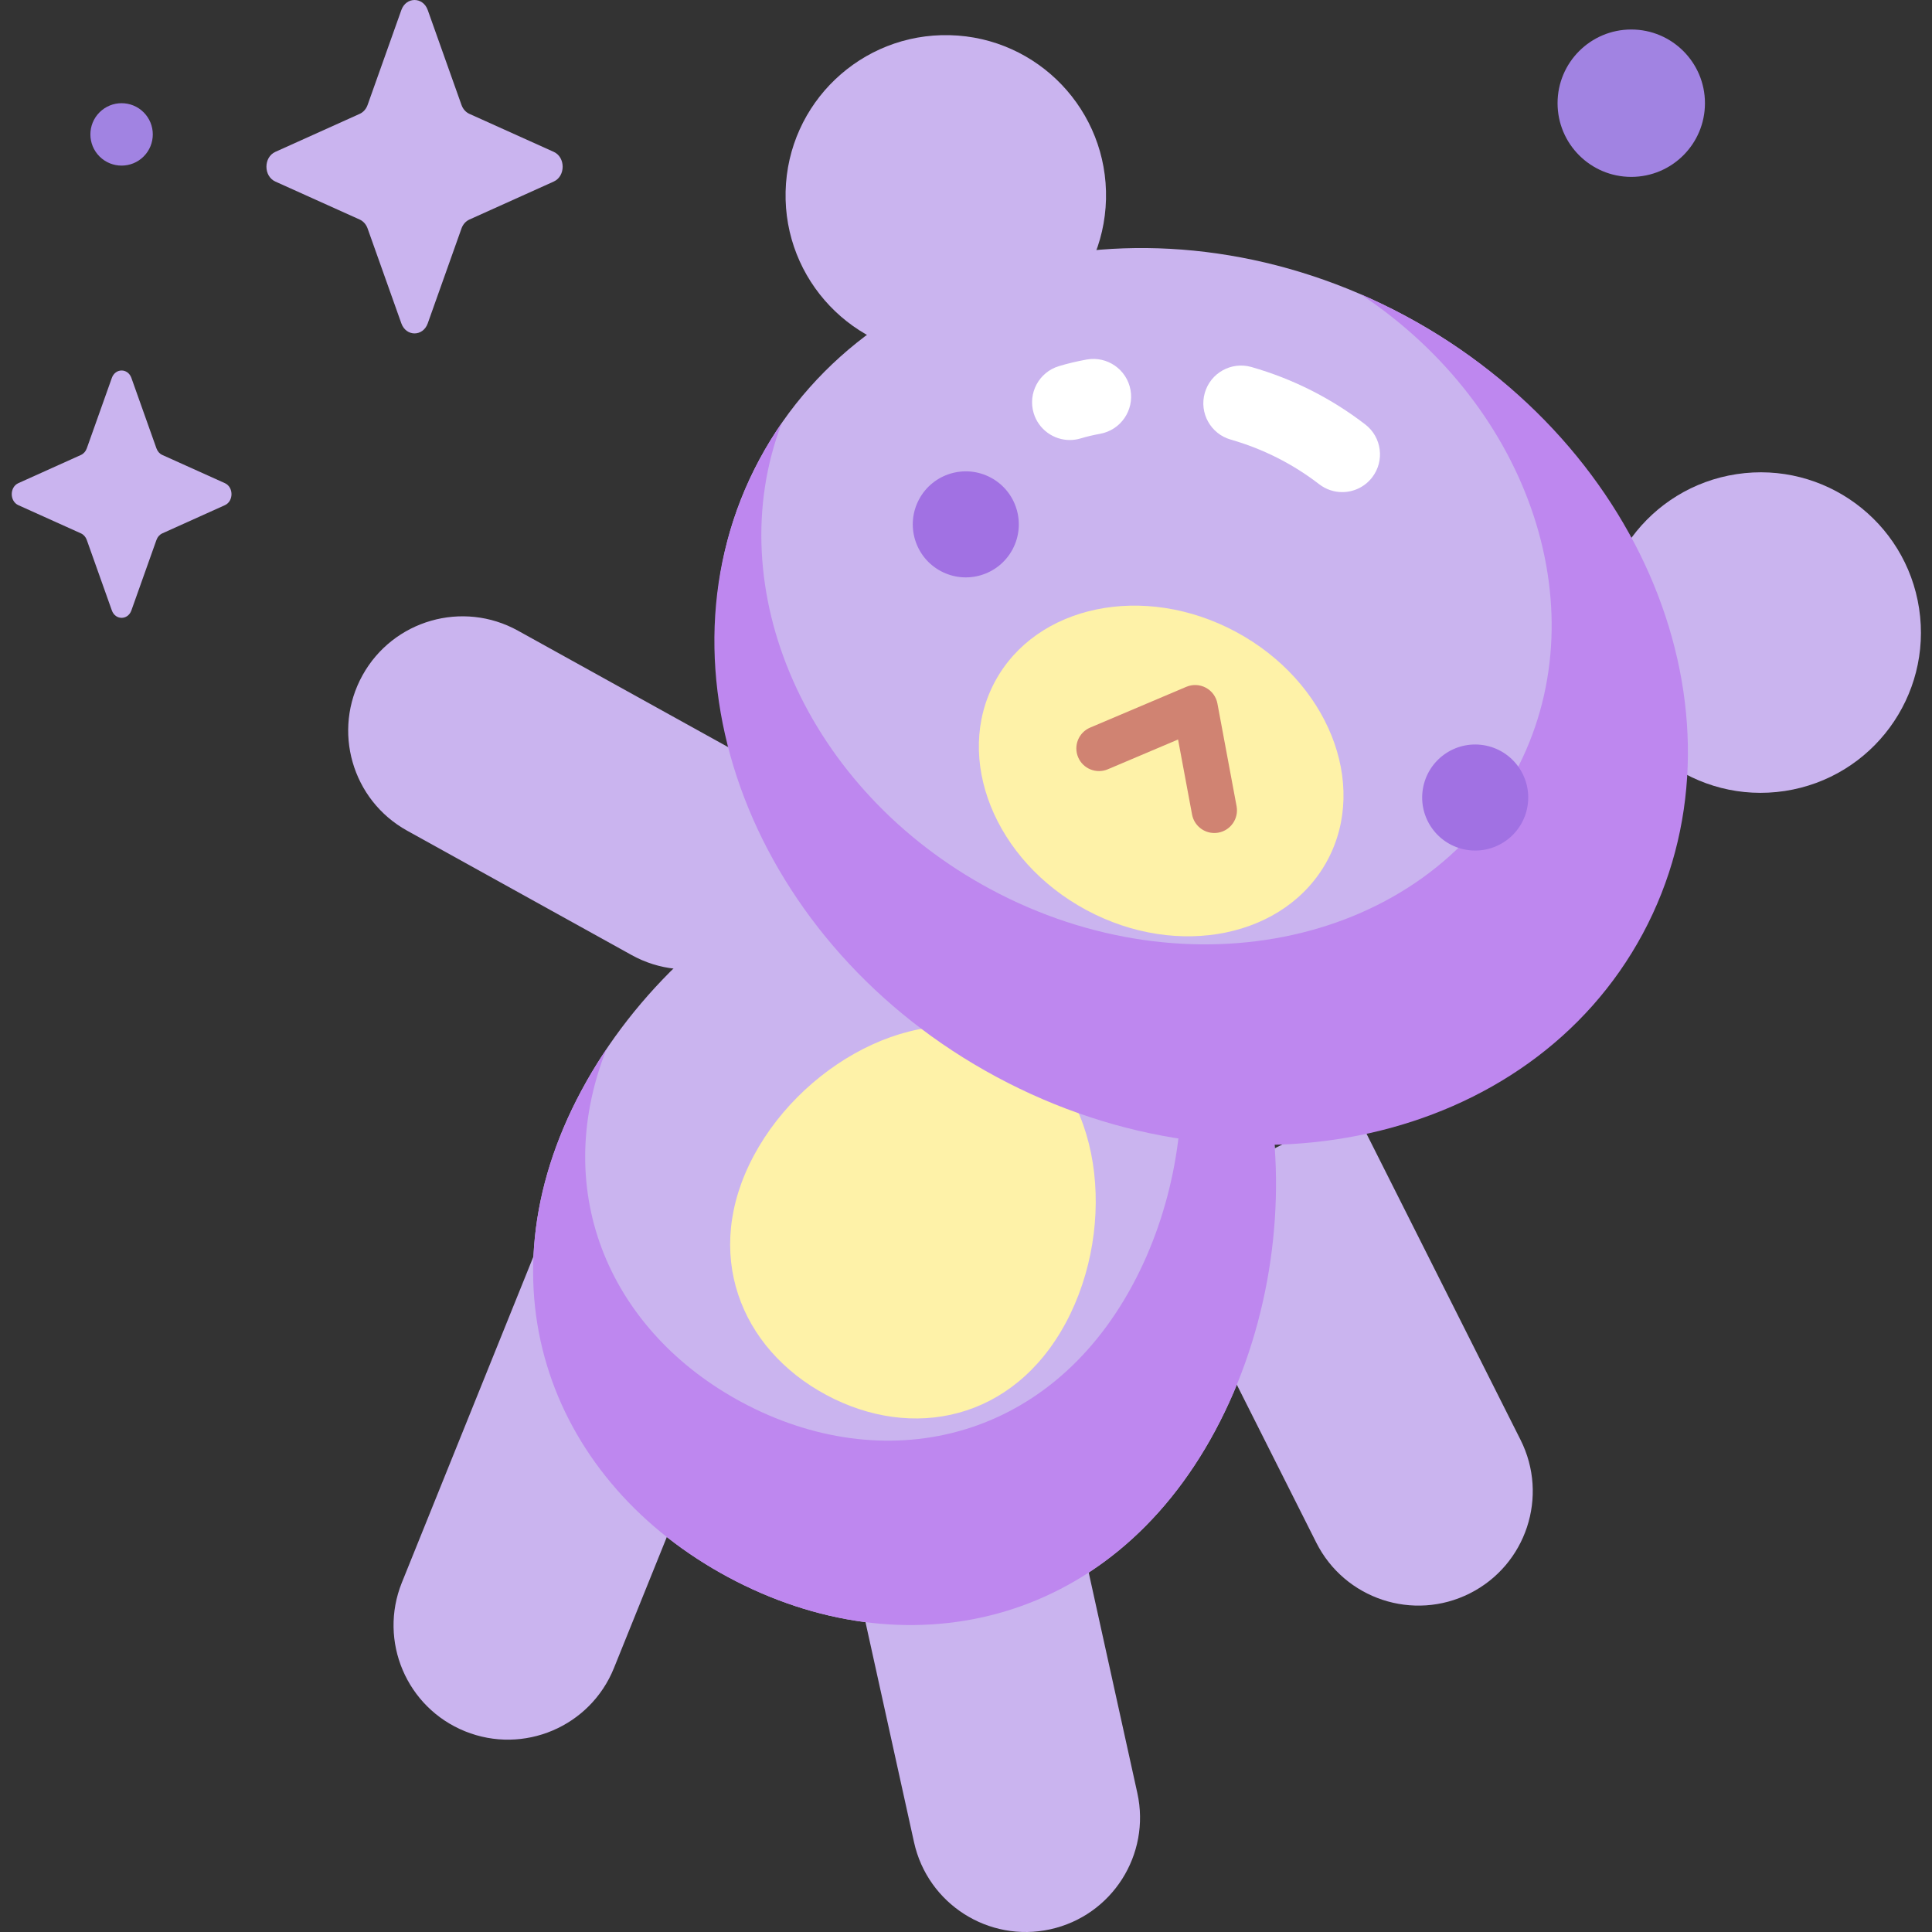 <svg id="Capa_1" enable-background="new 0 0 512 512" height="512" viewBox="0 0 512 512" width="512" xmlns="http://www.w3.org/2000/svg"><rect x="0" y="0" width="512" height="512" fill="#333333" stroke="none"/><g><g><g fill="#cab4ef"><path d="m123.262 458.821c-15.518-6.262-23.022-23.918-16.76-39.435l36.785-91.164 28.098 11.338c15.518 6.262 23.022 23.917 16.76 39.435l-25.448 63.066c-6.261 15.518-23.917 23.021-39.435 16.76z"/><path d="m96.072 178.951c8.109-14.637 26.549-19.93 41.186-11.821l85.991 47.64-14.683 26.503c-8.109 14.637-26.549 19.93-41.186 11.821l-59.488-32.957c-14.637-8.108-19.929-26.548-11.82-41.186z"/><path d="m389.514 422.263c14.948-7.521 20.969-25.736 13.447-40.684l-44.186-87.816-27.066 13.619c-14.948 7.521-20.968 25.736-13.447 40.684l30.567 60.75c7.522 14.948 25.737 20.969 40.685 13.447z"/><path d="m278.342 511.283c-16.341 3.604-32.509-6.722-36.113-23.062l-14.646-66.411c-3.604-16.341 6.722-32.509 23.062-36.113l29.588-6.525 21.172 95.999c3.603 16.339-6.722 32.508-23.063 36.112z"/><g><ellipse cx="250.532" cy="51.822" rx="42.454" ry="42.454" transform="matrix(.024 -1 1 .024 192.812 301.062)"/><ellipse cx="466.423" cy="167.721" rx="42.454" ry="42.454" transform="matrix(.989 -.15 .15 .989 -19.854 71.725)"/></g><path d="m322.034 379.154c-28.207 52.542-82.64 63.726-129.016 38.83s-67.132-76.445-38.926-128.987 94.694-86.181 141.07-61.285 55.079 98.899 26.872 151.442z"/></g><path d="m295.163 227.712c-2.969-1.594-6.021-2.944-9.139-4.068 30.655 23.486 35.226 77.574 14.172 116.791-22.649 42.19-66.358 51.171-103.597 31.18-34.297-18.412-51.116-54.979-35.87-93.601-2.392 3.556-4.615 7.219-6.636 10.983-28.207 52.542-7.45 104.091 38.925 128.987 46.376 24.897 100.809 13.712 129.016-38.83 28.207-52.543 19.505-126.546-26.871-151.442z" fill="#be87ef"/><path d="m282.449 350.558c-13.881 25.858-40.67 31.362-63.493 19.109s-33.038-37.621-19.156-63.479c13.881-25.858 46.602-42.412 69.425-30.16 22.823 12.253 27.106 48.672 13.224 74.53z" fill="#fef2a8"/><path d="m432.3 247.354c-29.903 55.702-101.87 69.669-166.514 34.965-64.645-34.704-94.421-104.871-64.518-160.574 29.902-55.702 106.548-72.725 171.193-38.022 64.645 34.704 89.742 107.928 59.839 163.631z" fill="#cab4ef"/><path d="m372.461 83.723c-3.915-2.101-7.874-4.009-11.863-5.734 45.175 30.015 63.558 84.622 40.911 126.808-24.277 45.222-86.502 59.042-138.984 30.868-48.959-26.283-72.136-79.825-55.32-123.607-2.141 3.086-4.126 6.314-5.937 9.687-29.903 55.702-1.739 128.991 62.906 163.695s141.291 17.681 171.194-38.022c29.902-55.702 1.738-128.991-62.907-163.695z" fill="#be87ef"/><ellipse cx="307.736" cy="204.292" fill="#fef2a8" rx="41.855" ry="50.019" transform="matrix(.473 -.881 .881 .473 -17.815 378.8)"/><g fill="#a171e3"><path d="m268.324 145.608c-3.67 6.836-12.187 9.403-19.023 5.733s-9.403-12.187-5.733-19.023 12.187-9.403 19.023-5.733 9.403 12.187 5.733 19.023z"/><ellipse cx="390.803" cy="211.359" rx="14.049" ry="14.049" transform="matrix(.162 -.987 .987 .162 119.022 562.834)"/></g><g><path d="m321.8 220.754c-2.833 0-5.353-2.015-5.892-4.9l-3.708-19.878-18.617 7.893c-3.051 1.29-6.573-.132-7.866-3.183s.131-6.572 3.182-7.866l25.488-10.805c1.673-.708 3.578-.622 5.18.238 1.602.859 2.727 2.398 3.061 4.186l5.078 27.214c.607 3.258-1.541 6.391-4.798 6.999-.372.069-.742.102-1.108.102z" fill="#d08372"/></g><g><path d="m355.706 130.412c-2.13 0-4.276-.678-6.094-2.078-7.029-5.413-14.925-9.397-23.468-11.842-5.31-1.52-8.382-7.057-6.862-12.366 1.519-5.31 7.056-8.379 12.365-6.862 10.98 3.143 21.129 8.265 30.167 15.225 4.376 3.369 5.191 9.648 1.822 14.024-1.969 2.557-4.934 3.899-7.93 3.899z" fill="#fff"/></g><g><path d="m283.507 116.61c-4.292 0-8.26-2.786-9.568-7.107-1.599-5.286 1.39-10.868 6.676-12.467 2.33-.705 4.737-1.278 7.359-1.754 5.433-.982 10.638 2.623 11.623 8.057.984 5.435-2.623 10.639-8.057 11.623-1.863.338-3.542.735-5.134 1.217-.965.291-1.94.431-2.899.431z" fill="#fff"/></g></g><g><path d="m113.357 2.665 8.944 25.149c.383 1.077 1.141 1.93 2.098 2.361l22.344 10.067c3.157 1.422 3.157 6.452 0 7.874l-22.344 10.067c-.957.431-1.715 1.284-2.098 2.361l-8.944 25.15c-1.263 3.553-5.732 3.553-6.996 0l-8.944-25.15c-.383-1.077-1.141-1.93-2.098-2.361l-22.344-10.066c-3.157-1.422-3.157-6.452 0-7.874l22.344-10.067c.957-.431 1.715-1.284 2.098-2.361l8.944-25.149c1.264-3.554 5.732-3.554 6.996-.001z" fill="#cab4ef"/><path d="m451.83 27.348c0 10.786-8.744 19.53-19.53 19.53s-19.53-8.744-19.53-19.53 8.744-19.53 19.53-19.53 19.53 8.744 19.53 19.53z" fill="#a183e2"/><ellipse cx="32.231" cy="35.619" fill="#a183e2" rx="8.271" ry="8.271" transform="matrix(.707 -.707 .707 .707 -15.746 33.223)"/><path d="m34.825 100.164 6.635 18.656c.284.799.846 1.432 1.556 1.751l16.575 7.468c2.342 1.055 2.342 4.786 0 5.841l-16.575 7.468c-.71.32-1.272.952-1.556 1.751l-6.635 18.656c-.937 2.636-4.252 2.636-5.189 0l-6.635-18.656c-.284-.799-.846-1.432-1.556-1.751l-16.575-7.469c-2.342-1.055-2.342-4.786 0-5.841l16.575-7.468c.71-.32 1.272-.953 1.556-1.751l6.635-18.656c.937-2.635 4.252-2.635 5.189.001z" fill="#cab4ef"/></g></g></svg>